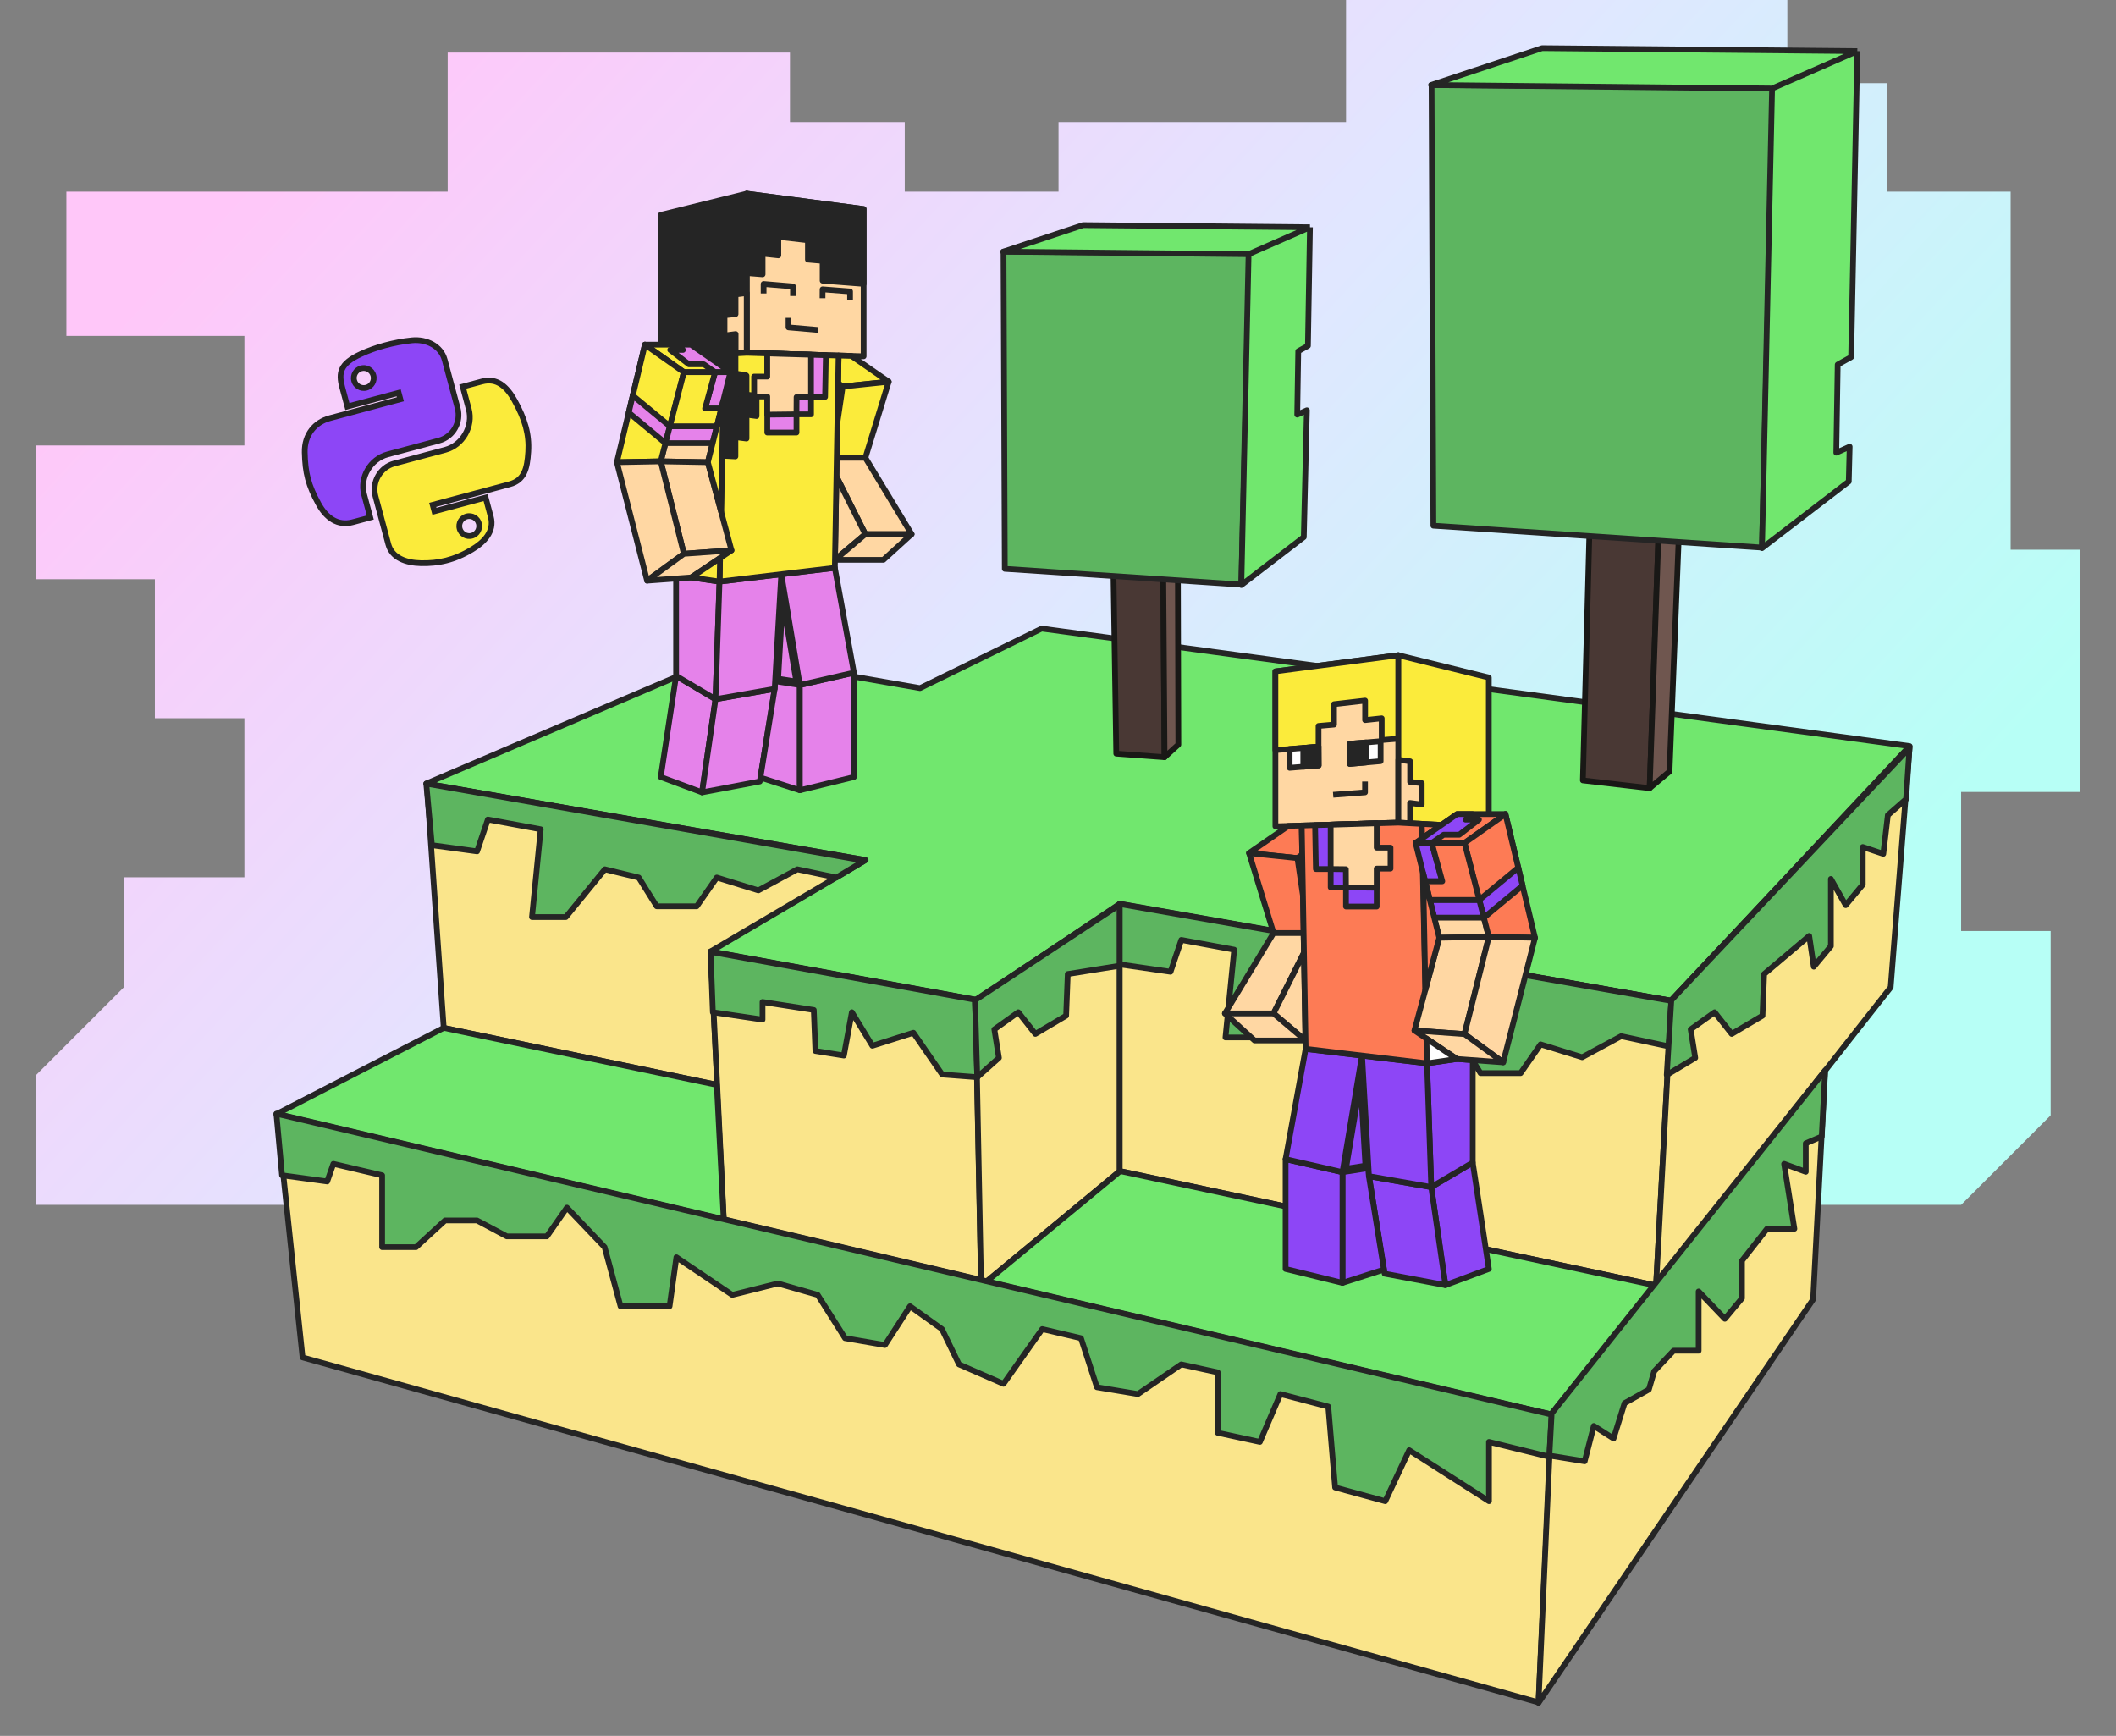 <svg width="295" height="242" viewBox="0 0 295 242" fill="none" xmlns="http://www.w3.org/2000/svg">
<rect x="0" y="0" width="295" height="242" fill="#808080" stroke="none"/>
<g clip-path="url(#clip0_3002_9727)">
<path d="M62.411 26.716H21.592H9.258V46.831H34.073V62.102H5V80.75H21.592V100.131H34.073V122.303H17.334V137.573L5 149.907V167.968H273.408L285.889 155.487V129.791H273.408V110.41H290V76.638H280.309V26.716H263.13V11.592H249.181V-5H187.658V17.025H147.573V26.716H126.136V17.025H110.131V7.334H62.411V26.716Z" fill="url(#paint0_linear_3002_9727)"/>
<path d="M101.501 91.279L59.426 109.241L120.607 119.902L98.925 132.639L136.063 139.437L156.028 126.056L232.952 139.509L266.226 104.016L145.223 87.63L128.264 95.93L101.501 91.279Z" fill="#71E76E" stroke="#252525" stroke-width="0.8" stroke-linejoin="round"/>
<path d="M106.975 60.3V62.907H104.679V60.3H102.785V57.693H100.824L101.008 49.354L104.1 49.185L106.975 49.274V52.498H105.141V55.275H106.975V60.3Z" fill="#252525" stroke="#252525" stroke-width="0.8" stroke-miterlimit="10" stroke-linejoin="round"/>
<path d="M120.402 29.14V49.675L104.1 49.184V27L120.402 29.14Z" fill="#FFD7A3" stroke="#252525" stroke-width="0.8" stroke-miterlimit="10" stroke-linejoin="round"/>
<path d="M120.402 39.577L114.686 39.134V36.371L112.636 36.192V33.491L108.512 33.015V35.598L106.316 35.363V38.243L104.1 38.064V27L120.402 29.14V39.577Z" fill="#252525" stroke="#252525" stroke-width="0.8" stroke-miterlimit="10" stroke-linejoin="round"/>
<path d="M114.673 41.577L114.68 40.337L118.512 40.634V41.881" stroke="#252525" stroke-width="0.8" stroke-miterlimit="10" stroke-linejoin="round"/>
<path d="M110.553 41.268V39.936L106.457 39.592V40.916" stroke="#252525" stroke-width="0.8" stroke-miterlimit="10" stroke-linejoin="round"/>
<path d="M114.025 45.999L109.93 45.641V44.316" stroke="#252525" stroke-width="0.8" stroke-miterlimit="10" stroke-linejoin="round"/>
<path d="M104.1 49.184L92.12 49.83V29.956L104.1 27V49.184Z" fill="#252525" stroke="#252525" stroke-width="0.8" stroke-miterlimit="10" stroke-linejoin="round"/>
<path d="M104.1 40.852L102.544 41.054V43.793L101.008 43.949V46.777L102.554 46.574V49.266L104.1 49.181V40.852Z" fill="#FFD7A3" stroke="#252525" stroke-width="0.8" stroke-miterlimit="10" stroke-linejoin="round"/>
<path d="M101.826 51.88L98.683 64.433L92.118 64.316L95.346 51.88H101.826Z" fill="#FFD7A3" stroke="#252525" stroke-width="0.8" stroke-miterlimit="10" stroke-linejoin="round"/>
<path d="M95.338 51.881L89.909 48.049L88.212 55.144L93.382 59.424L95.338 51.881Z" fill="#FBEB3B" stroke="#252525" stroke-width="0.8" stroke-miterlimit="10" stroke-linejoin="round"/>
<path d="M99.752 97.472L97.876 110.464L92.117 108.324L94.257 94.22L99.752 97.472Z" fill="#E582EA" stroke="#252525" stroke-width="0.8" stroke-miterlimit="10" stroke-linejoin="round"/>
<path d="M108.006 96.03L105.927 108.947L97.878 110.465L99.754 97.473L108.006 96.03Z" fill="#E582EA" stroke="#252525" stroke-width="0.8" stroke-miterlimit="10" stroke-linejoin="round"/>
<path d="M111.504 95.498V110.168L106.009 108.405L108.002 96.031L108.064 94.961L111.504 95.498Z" fill="#E582EA" stroke="#252525" stroke-width="0.8" stroke-miterlimit="10" stroke-linejoin="round"/>
<path d="M119.049 93.775V108.328L111.508 110.171V95.501L119.049 93.775Z" fill="#E582EA" stroke="#252525" stroke-width="0.8" stroke-miterlimit="10" stroke-linejoin="round"/>
<path d="M118.695 49.619L123.898 53.211L117.484 53.881L116.848 53.438L116.914 49.567L118.695 49.619Z" fill="#FBEB3B" stroke="#252525" stroke-width="0.8" stroke-miterlimit="10" stroke-linejoin="round"/>
<path d="M117.484 53.883L116.749 58.87L116.848 53.44L117.484 53.883Z" fill="#FBEB3B" stroke="#252525" stroke-width="0.8" stroke-miterlimit="10" stroke-linejoin="round"/>
<path d="M123.898 53.213L120.647 63.815H116.664L116.749 58.87L117.484 53.882L123.898 53.213Z" fill="#FBEB3B" stroke="#252525" stroke-width="0.8" stroke-miterlimit="10" stroke-linejoin="round"/>
<path d="M120.645 63.817L127.092 74.471H120.645L116.615 66.424L116.662 63.817H120.645Z" fill="#FFD7A3" stroke="#252525" stroke-width="0.8" stroke-miterlimit="10" stroke-linejoin="round"/>
<path d="M120.639 74.469L116.407 78.051L116.609 66.422L120.639 74.469Z" fill="#FFD7A3" stroke="#252525" stroke-width="0.8" stroke-miterlimit="10" stroke-linejoin="round"/>
<path d="M127.092 74.467L123.161 78.049H116.412L120.645 74.467H127.092Z" fill="#FFD7A3" stroke="#252525" stroke-width="0.8" stroke-miterlimit="10" stroke-linejoin="round"/>
<path d="M100.314 81.08L99.754 97.475L94.258 94.223V80.656L96.36 80.5L100.314 81.08Z" fill="#E582EA" stroke="#252525" stroke-width="0.8" stroke-miterlimit="10" stroke-linejoin="round"/>
<path d="M108.92 80.057L108.001 96.032L99.749 97.475L100.309 81.08L108.92 80.057Z" fill="#E582EA" stroke="#252525" stroke-width="0.8" stroke-miterlimit="10" stroke-linejoin="round"/>
<path d="M108.484 94.623L111.018 95.019L109.116 83.643L108.484 94.623Z" fill="#E582EA" stroke="#252525" stroke-width="0.8" stroke-miterlimit="10" stroke-linejoin="round"/>
<path d="M108.926 80.057L116.391 79.166L119.049 93.775L111.508 95.5L108.926 80.057Z" fill="#E582EA" stroke="#252525" stroke-width="0.8" stroke-miterlimit="10" stroke-linejoin="round"/>
<path d="M116.912 49.571L116.389 79.166L100.313 81.08L101.006 49.354L104.098 49.185L116.912 49.571Z" fill="#FBEB3B" stroke="#252525" stroke-width="0.8" stroke-miterlimit="10" stroke-linejoin="round"/>
<path d="M100.98 49.274L102.536 49.477V52.216L104.072 52.371V55.2L102.526 54.997V57.689L100.98 57.604V49.274Z" fill="#252525" stroke="#252525" stroke-width="0.8" stroke-miterlimit="10" stroke-linejoin="round"/>
<path d="M102.381 52.069L103.936 52.272V55.011L105.473 55.166V57.995L103.927 57.792V60.484L102.381 60.399V52.069Z" fill="#252525" stroke="#252525" stroke-width="0.8" stroke-miterlimit="10" stroke-linejoin="round"/>
<path d="M100.98 55.213L102.536 55.416V58.154L104.072 58.31V61.138L102.526 60.936V63.627L100.98 63.543V55.213Z" fill="#252525" stroke="#252525" stroke-width="0.8" stroke-miterlimit="10" stroke-linejoin="round"/>
<path d="M115.139 49.52L115.03 55.332H113.07V57.76H111.043V60.3H106.971V49.274L115.139 49.52Z" fill="#E582EA" stroke="#252525" stroke-width="0.8" stroke-miterlimit="10" stroke-linejoin="round"/>
<path d="M106.968 52.499V49.274L113.066 49.458V55.332L111.054 55.355L111.04 57.76L106.968 57.807V55.275H105.135V52.499H106.968Z" fill="#FFD7A3" stroke="#252525" stroke-width="0.8" stroke-miterlimit="10" stroke-linejoin="round"/>
<path d="M101.002 49.352L98.396 49.489L100.96 51.276L101.002 49.352Z" fill="#252525" stroke="#252525" stroke-width="0.8" stroke-miterlimit="10" stroke-linejoin="round"/>
<path d="M101.826 51.881L96.326 48.049H89.917L95.346 51.881H101.826Z" fill="#FBEB3B" stroke="#252525" stroke-width="0.8" stroke-miterlimit="10" stroke-linejoin="round"/>
<path d="M94.3 48.049L95.214 48.784H93.433L96.039 50.788H98.108L99.691 51.881H101.826L96.326 48.049H94.3Z" fill="#E582EA" stroke="#252525" stroke-width="0.8" stroke-miterlimit="10" stroke-linejoin="round"/>
<path d="M99.691 51.879L98.296 56.951H100.558L101.826 51.879H99.691Z" fill="#E582EA" stroke="#252525" stroke-width="0.8" stroke-miterlimit="10" stroke-linejoin="round"/>
<path d="M89.913 48.049L86.001 64.435L92.114 64.317L95.342 51.881L89.913 48.049Z" fill="#FBEB3B" stroke="#252525" stroke-width="0.8" stroke-miterlimit="10" stroke-linejoin="round"/>
<path d="M92.774 61.772L87.651 57.519L88.217 55.144L93.387 59.424L92.774 61.772Z" fill="#E582EA" stroke="#252525" stroke-width="0.8" stroke-miterlimit="10" stroke-linejoin="round"/>
<path d="M93.389 59.427H99.936L99.346 61.774H92.777L93.389 59.427Z" fill="#E582EA" stroke="#252525" stroke-width="0.8" stroke-miterlimit="10" stroke-linejoin="round"/>
<path d="M100.559 56.951H98.296L99.691 51.879H95.346L93.39 59.421H99.936L100.559 56.951Z" fill="#FBEB3B" stroke="#252525" stroke-width="0.8" stroke-miterlimit="10" stroke-linejoin="round"/>
<path d="M98.682 64.433L101.977 76.728L95.346 77.204L92.117 64.315L98.682 64.433Z" fill="#FFD7A3" stroke="#252525" stroke-width="0.8" stroke-miterlimit="10" stroke-linejoin="round"/>
<path d="M86.001 64.433L90.214 80.947L95.342 77.204L92.114 64.315L86.001 64.433Z" fill="#FFD7A3" stroke="#252525" stroke-width="0.8" stroke-miterlimit="10" stroke-linejoin="round"/>
<path d="M101.977 76.731L96.359 80.503L90.218 80.951L95.346 77.208L101.977 76.731Z" fill="#FFD7A3" stroke="#252525" stroke-width="0.8" stroke-miterlimit="10" stroke-linejoin="round"/>
<path d="M100.316 81.082L96.362 80.502L100.387 77.801L100.316 81.082Z" fill="#FBEB3B" stroke="#252525" stroke-width="0.8" stroke-miterlimit="10" stroke-linejoin="round"/>
<path d="M100.826 55.897L98.686 64.438L100.529 71.326L100.826 55.897Z" fill="#FBEB3B" stroke="#252525" stroke-width="0.8" stroke-miterlimit="10" stroke-linejoin="round"/>
<path d="M61.861 143.302L59.5 109.312L120.681 119.903L99.071 132.64L100.001 151.245L61.861 143.302Z" fill="#FAE58B" stroke="#252525" stroke-width="0.8" stroke-linejoin="round"/>
<path d="M66.51 118.688L60.213 117.829L59.426 109.242L120.513 119.99L116.6 122.337L111.162 121.192L105.723 124.126L99.927 122.337L97.136 126.344H91.555L89.05 122.337L84.328 121.192L78.889 127.847H74.166L75.383 115.611L68.013 114.251L66.51 118.688Z" fill="#5DB560" stroke="#252525" stroke-width="0.8" stroke-linejoin="round"/>
<path d="M100.937 170.707L99.076 132.639L136 139.365L136.787 179.222L100.937 170.707Z" fill="#FAE58B" stroke="#252525" stroke-width="0.8" stroke-linejoin="round"/>
<path d="M156.1 163.268L136.779 179.297L135.992 139.511L156.1 126.059V163.268Z" fill="#FAE58B" stroke="#252525" stroke-width="0.8" stroke-linejoin="round"/>
<path d="M106.306 142.144L99.38 141.119L99.062 132.698L135.923 139.371L136.24 150.175L131.35 149.8L127.343 143.979L121.623 145.793L118.764 141.119L117.651 147.156L113.679 146.521L113.455 140.801L106.306 139.689V142.144Z" fill="#5DB560" stroke="#252525" stroke-width="0.8" stroke-linejoin="round"/>
<path d="M148.86 135.791L156.262 134.607V126.027L135.925 139.44L136.243 150.177L139.262 147.476L138.626 143.504L141.963 141.121L144.346 144.14L148.635 141.598L148.86 135.791Z" fill="#5DB560" stroke="#252525" stroke-width="0.8" stroke-linejoin="round"/>
<path fill-rule="evenodd" clip-rule="evenodd" d="M50.355 51.355C51.093 51.157 51.858 51.6 52.057 52.345C52.256 53.086 51.814 53.847 51.076 54.045C50.335 54.243 49.575 53.805 49.376 53.063C49.176 52.319 49.614 51.553 50.355 51.355ZM53.637 48.157C52.417 48.49 51.278 48.905 50.3 49.36C47.418 50.698 47.165 51.95 47.711 53.987L48.432 56.677L55.577 54.763L55.817 55.66L48.672 57.574L45.99 58.293C43.914 58.849 42.426 60.569 42.486 63.068C42.55 65.933 42.971 67.618 44.408 70.243C45.476 72.197 47.088 73.361 49.165 72.804L51.621 72.146L50.757 68.921C50.133 66.591 51.623 63.988 54.046 63.339L61.182 61.427C63.169 60.895 64.322 58.853 63.794 56.882L61.993 50.16C61.48 48.247 59.462 47.247 57.437 47.448C56.155 47.575 54.857 47.824 53.637 48.157Z" fill="#8D46F6"/>
<path d="M50.3 49.36L50.468 49.723L50.469 49.723L50.3 49.36ZM47.711 53.987L48.097 53.883L47.711 53.987ZM48.432 56.677L48.045 56.781L48.149 57.167L48.535 57.064L48.432 56.677ZM55.577 54.763L55.963 54.659L55.86 54.273L55.473 54.376L55.577 54.763ZM55.817 55.66L55.921 56.046L56.307 55.943L56.203 55.556L55.817 55.66ZM48.672 57.574L48.776 57.961L48.672 57.574ZM42.486 63.068L42.886 63.059L42.886 63.058L42.486 63.068ZM44.408 70.243L44.759 70.051L44.759 70.05L44.408 70.243ZM51.621 72.146L51.725 72.532L52.111 72.429L52.008 72.043L51.621 72.146ZM50.757 68.921L51.144 68.817L50.757 68.921ZM57.437 47.448L57.397 47.05L57.397 47.05L57.437 47.448ZM50.459 51.741C50.981 51.601 51.528 51.915 51.671 52.448L52.444 52.241C52.188 51.286 51.205 50.713 50.252 50.968L50.459 51.741ZM51.671 52.448C51.812 52.976 51.498 53.518 50.972 53.659L51.18 54.431C52.13 54.177 52.7 53.197 52.444 52.241L51.671 52.448ZM50.972 53.659C50.445 53.8 49.904 53.488 49.762 52.96L48.989 53.167C49.245 54.121 50.225 54.687 51.18 54.431L50.972 53.659ZM49.762 52.96C49.619 52.426 49.934 51.882 50.459 51.741L50.252 50.968C49.295 51.224 48.734 52.212 48.989 53.167L49.762 52.96ZM53.532 47.771C52.292 48.109 51.132 48.532 50.132 48.997L50.469 49.723C51.425 49.278 52.542 48.87 53.743 48.543L53.532 47.771ZM50.132 48.997C48.666 49.677 47.777 50.375 47.36 51.237C46.939 52.107 47.046 53.05 47.324 54.09L48.097 53.883C47.83 52.886 47.79 52.185 48.08 51.585C48.374 50.978 49.052 50.38 50.468 49.723L50.132 48.997ZM47.324 54.09L48.045 56.781L48.818 56.574L48.097 53.883L47.324 54.09ZM48.535 57.064L55.68 55.149L55.473 54.376L48.328 56.291L48.535 57.064ZM55.19 54.866L55.431 55.763L56.203 55.556L55.963 54.659L55.19 54.866ZM55.714 55.273L48.569 57.188L48.776 57.961L55.921 56.046L55.714 55.273ZM48.569 57.188L45.887 57.906L46.094 58.679L48.776 57.961L48.569 57.188ZM45.887 57.906C43.64 58.508 42.021 60.386 42.086 63.078L42.886 63.058C42.83 60.753 44.187 59.19 46.094 58.679L45.887 57.906ZM42.086 63.077C42.119 64.527 42.242 65.699 42.545 66.848C42.849 67.997 43.329 69.105 44.057 70.435L44.759 70.05C44.05 68.756 43.601 67.709 43.319 66.643C43.037 65.577 42.918 64.474 42.886 63.059L42.086 63.077ZM44.057 70.434C44.614 71.452 45.328 72.296 46.206 72.81C47.095 73.33 48.127 73.496 49.268 73.191L49.061 72.418C48.126 72.669 47.314 72.531 46.61 72.12C45.896 71.702 45.271 70.987 44.759 70.051L44.057 70.434ZM49.268 73.191L51.725 72.532L51.518 71.76L49.061 72.418L49.268 73.191ZM52.008 72.043L51.144 68.817L50.371 69.024L51.235 72.25L52.008 72.043ZM51.144 68.817C50.577 66.704 51.936 64.319 54.149 63.725L53.942 62.953C51.309 63.658 49.688 66.477 50.371 69.024L51.144 68.817ZM54.149 63.725L61.286 61.813L61.079 61.041L53.942 62.953L54.149 63.725ZM61.286 61.813C63.489 61.223 64.765 58.96 64.18 56.779L63.408 56.986C63.88 58.747 62.849 60.566 61.079 61.041L61.286 61.813ZM64.18 56.779L62.379 50.056L61.606 50.264L63.408 56.986L64.18 56.779ZM62.379 50.056C61.8 47.896 59.55 46.836 57.397 47.05L57.476 47.846C59.373 47.658 61.16 48.598 61.606 50.264L62.379 50.056ZM57.397 47.05C56.092 47.179 54.772 47.433 53.532 47.771L53.742 48.543C54.943 48.215 56.219 47.97 57.476 47.846L57.397 47.05Z" fill="#252525"/>
<path fill-rule="evenodd" clip-rule="evenodd" d="M65.059 71.997C65.8 71.799 66.56 72.237 66.759 72.979C66.958 73.723 66.52 74.489 65.78 74.688C65.042 74.885 64.277 74.442 64.077 73.698C63.879 72.956 64.321 72.195 65.059 71.997ZM64.511 53.898L65.351 57.033C66.002 59.464 64.465 62.068 62.087 62.705L54.95 64.617C52.995 65.141 51.82 67.228 52.339 69.162L54.14 75.885C54.652 77.798 56.638 78.472 58.674 78.515C61.111 78.566 63.312 78.103 65.81 76.602C67.471 75.606 68.968 74.095 68.422 72.058L67.701 69.367L60.564 71.279L60.324 70.382L67.46 68.47L71.033 67.513C73.11 66.957 73.5 65.318 73.647 62.976C73.8 60.565 73.199 58.447 71.724 55.802C70.664 53.897 69.272 52.623 67.193 53.18L64.511 53.898Z" fill="#FBEB3B"/>
<path d="M64.511 53.898L64.407 53.512L64.021 53.615L64.125 54.002L64.511 53.898ZM65.351 57.033L64.965 57.137L65.351 57.033ZM58.674 78.515L58.665 78.915L58.665 78.915L58.674 78.515ZM65.81 76.602L65.605 76.259L65.605 76.259L65.81 76.602ZM67.701 69.367L68.087 69.263L67.984 68.877L67.597 68.981L67.701 69.367ZM60.564 71.279L60.178 71.383L60.281 71.769L60.668 71.666L60.564 71.279ZM60.324 70.382L60.22 69.996L59.834 70.1L59.937 70.486L60.324 70.382ZM73.647 62.976L73.248 62.951L73.248 62.951L73.647 62.976ZM71.724 55.802L71.375 55.996L71.375 55.996L71.724 55.802ZM65.162 72.383C65.69 72.242 66.231 72.554 66.373 73.082L67.145 72.875C66.889 71.92 65.909 71.355 64.955 71.611L65.162 72.383ZM66.373 73.082C66.516 73.616 66.201 74.16 65.676 74.301L65.883 75.074C66.84 74.817 67.401 73.83 67.145 72.875L66.373 73.082ZM65.676 74.301C65.154 74.441 64.606 74.127 64.464 73.594L63.691 73.801C63.947 74.757 64.93 75.329 65.883 75.074L65.676 74.301ZM64.464 73.594C64.322 73.066 64.637 72.524 65.162 72.383L64.955 71.611C64.004 71.865 63.435 72.846 63.691 73.801L64.464 73.594ZM64.125 54.002L64.965 57.137L65.737 56.929L64.897 53.795L64.125 54.002ZM64.965 57.137C65.558 59.352 64.15 61.738 61.983 62.319L62.19 63.092C64.78 62.398 66.446 59.575 65.737 56.929L64.965 57.137ZM61.983 62.319L54.846 64.231L55.053 65.004L62.19 63.092L61.983 62.319ZM54.846 64.231C52.675 64.813 51.378 67.121 51.952 69.266L52.725 69.059C52.263 67.334 53.315 65.469 55.053 65.004L54.846 64.231ZM51.952 69.266L53.753 75.988L54.526 75.781L52.725 69.059L51.952 69.266ZM53.753 75.988C54.341 78.182 56.598 78.871 58.665 78.915L58.682 78.115C56.677 78.073 54.964 77.413 54.526 75.781L53.753 75.988ZM58.665 78.915C61.172 78.967 63.448 78.488 66.016 76.945L65.605 76.259C63.176 77.718 61.051 78.164 58.682 78.115L58.665 78.915ZM66.016 76.945C66.872 76.432 67.716 75.769 68.275 74.945C68.843 74.108 69.116 73.102 68.808 71.954L68.035 72.161C68.274 73.05 68.072 73.819 67.613 74.496C67.145 75.185 66.41 75.776 65.605 76.259L66.016 76.945ZM68.808 71.954L68.087 69.263L67.314 69.471L68.035 72.161L68.808 71.954ZM67.597 68.981L60.461 70.893L60.668 71.666L67.804 69.753L67.597 68.981ZM60.95 71.176L60.71 70.279L59.937 70.486L60.178 71.383L60.95 71.176ZM60.427 70.769L67.564 68.857L67.357 68.084L60.22 69.996L60.427 70.769ZM67.564 68.857L71.137 67.899L70.93 67.127L67.357 68.084L67.564 68.857ZM71.137 67.899C72.282 67.592 72.995 66.97 73.423 66.089C73.837 65.24 73.972 64.174 74.046 63.001L73.248 62.951C73.174 64.12 73.042 65.044 72.704 65.739C72.381 66.402 71.861 66.877 70.93 67.127L71.137 67.899ZM74.046 63.002C74.206 60.492 73.573 58.297 72.074 55.607L71.375 55.996C72.824 58.597 73.395 60.639 73.248 62.951L74.046 63.002ZM72.074 55.607C71.53 54.63 70.878 53.771 70.06 53.233C69.224 52.683 68.239 52.485 67.089 52.793L67.296 53.566C68.225 53.317 68.976 53.477 69.621 53.902C70.283 54.337 70.858 55.068 71.375 55.996L72.074 55.607ZM67.089 52.793L64.407 53.512L64.615 54.285L67.296 53.566L67.089 52.793Z" fill="#252525"/>
<path d="M230.881 179.225L156.104 163.268V125.986L233.027 139.511L230.881 179.225Z" fill="#FAE58B" stroke="#252525" stroke-width="0.8" stroke-linejoin="round"/>
<path d="M100.931 170.707L38.533 155.322L61.861 143.301L99.929 151.244L100.931 170.707Z" fill="#71E76E" stroke="#252525" stroke-width="0.8" stroke-linejoin="round"/>
<path d="M163.192 135.473L156.107 134.448V126.027L233.005 139.532L232.688 145.887L226.015 144.457L220.576 147.391L214.78 145.602L211.99 149.61H206.408L203.904 145.602L181.009 137.977L175.571 144.632H170.848L172.065 132.396L164.694 131.036L163.192 135.473Z" fill="#5DB560" stroke="#252525" stroke-width="0.8" stroke-linejoin="round"/>
<path d="M216.28 197.181L136.852 179.22L156.172 163.263L230.878 179.22L216.28 197.181Z" fill="#71E76E" stroke="#252525" stroke-width="0.8" stroke-linejoin="round"/>
<path d="M191.928 126.378V129.12H194.343V126.378H196.336V123.635H198.399L198.205 114.861L194.952 114.683L191.928 114.777V118.169H193.857V121.091H191.928V126.378Z" fill="#FBEB3B" stroke="#252525" stroke-width="0.8" stroke-miterlimit="10" stroke-linejoin="round"/>
<path d="M177.809 93.594V115.199L194.96 114.683V91.343L177.809 93.594Z" fill="#FFD7A3" stroke="#252525" stroke-width="0.8" stroke-miterlimit="10" stroke-linejoin="round"/>
<path d="M185.861 110.801L190.306 110.466V108.956" stroke="#252525" stroke-width="0.8" stroke-linejoin="round"/>
<path d="M177.809 104.575L183.823 104.109V101.203L185.98 101.014V98.172L190.319 97.671V100.389L192.629 100.141V103.172L194.96 102.983V91.343L177.809 93.594V104.575Z" fill="#FBEB3B" stroke="#252525" stroke-width="0.8" stroke-miterlimit="10" stroke-linejoin="round"/>
<path d="M179.795 104.419V107.043L183.841 106.715L183.826 104.106L179.795 104.419Z" fill="white" stroke="#252525" stroke-width="0.8" stroke-miterlimit="10" stroke-linejoin="round"/>
<path d="M181.695 104.27V106.889L183.837 106.715L183.822 104.106L181.695 104.27Z" fill="#252525" stroke="#252525" stroke-width="0.8" stroke-miterlimit="10" stroke-linejoin="round"/>
<path d="M188.17 103.693L192.479 103.331V106.118L188.17 106.495V103.693Z" fill="white" stroke="#252525" stroke-width="0.8" stroke-miterlimit="10" stroke-linejoin="round"/>
<path d="M190.441 103.506V106.298L188.17 106.497V103.694L190.441 103.506Z" fill="#252525" stroke="#252525" stroke-width="0.8" stroke-miterlimit="10" stroke-linejoin="round"/>
<path d="M194.955 114.683L207.559 115.363V94.453L194.955 91.343V114.683Z" fill="#FBEB3B" stroke="#252525" stroke-width="0.8" stroke-miterlimit="10" stroke-linejoin="round"/>
<path d="M194.955 105.922L196.591 106.135V109.017L198.208 109.18V112.156L196.581 111.943V114.775L194.955 114.686V105.922Z" fill="#FFD7A3" stroke="#252525" stroke-width="0.8" stroke-miterlimit="10" stroke-linejoin="round"/>
<path d="M197.344 117.52L200.651 130.727L207.558 130.603L204.162 117.52H197.344Z" fill="#FFD7A3" stroke="#252525" stroke-width="0.8" stroke-miterlimit="10" stroke-linejoin="round"/>
<path d="M204.17 117.522L209.882 113.49L211.667 120.955L206.228 125.458L204.17 117.522Z" fill="white" stroke="#252525" stroke-width="0.8" stroke-miterlimit="10" stroke-linejoin="round"/>
<path d="M199.533 165.491L201.507 179.159L207.566 176.908L205.315 162.068L199.533 165.491Z" fill="#8D46F6" stroke="#252525" stroke-width="0.8" stroke-miterlimit="10" stroke-linejoin="round"/>
<path d="M190.857 163.976L193.044 177.565L201.513 179.162L199.54 165.493L190.857 163.976Z" fill="#8D46F6" stroke="#252525" stroke-width="0.8" stroke-miterlimit="10" stroke-linejoin="round"/>
<path d="M187.158 163.413V178.848L192.94 176.993L190.842 163.974L190.778 162.848L187.158 163.413Z" fill="#8D46F6" stroke="#252525" stroke-width="0.8" stroke-miterlimit="10" stroke-linejoin="round"/>
<path d="M179.229 161.599V176.909L187.162 178.848V163.414L179.229 161.599Z" fill="#8D46F6" stroke="#252525" stroke-width="0.8" stroke-miterlimit="10" stroke-linejoin="round"/>
<path d="M179.607 115.145L174.133 118.925L180.881 119.629L181.551 119.163L181.481 115.091L179.607 115.145Z" fill="#FD7B55" stroke="#252525" stroke-width="0.8" stroke-miterlimit="10" stroke-linejoin="round"/>
<path d="M180.877 119.63L181.65 124.878L181.546 119.164L180.877 119.63Z" fill="white" stroke="#252525" stroke-width="0.8" stroke-miterlimit="10" stroke-linejoin="round"/>
<path d="M174.133 118.927L177.554 130.081H181.744L181.655 124.878L180.881 119.631L174.133 118.927Z" fill="#FD7B55" stroke="#252525" stroke-width="0.8" stroke-miterlimit="10" stroke-linejoin="round"/>
<path d="M177.551 130.077L170.768 141.286H177.551L181.79 132.82L181.741 130.077H177.551Z" fill="#FFD7A3" stroke="#252525" stroke-width="0.8" stroke-miterlimit="10" stroke-linejoin="round"/>
<path d="M177.549 141.288L182.002 145.058L181.788 132.822L177.549 141.288Z" fill="#FFD7A3" stroke="#252525" stroke-width="0.8" stroke-miterlimit="10" stroke-linejoin="round"/>
<path d="M170.768 141.289L174.903 145.058H182.003L177.551 141.289H170.768Z" fill="#FFD7A3" stroke="#252525" stroke-width="0.8" stroke-miterlimit="10" stroke-linejoin="round"/>
<path d="M198.947 148.243L199.537 165.493L205.319 162.07V147.796L203.107 147.633L198.947 148.243Z" fill="#8D46F6" stroke="#252525" stroke-width="0.8" stroke-miterlimit="10" stroke-linejoin="round"/>
<path d="M189.887 147.164L190.854 163.972L199.536 165.49L198.946 148.24L189.887 147.164Z" fill="#8D46F6" stroke="#252525" stroke-width="0.8" stroke-miterlimit="10" stroke-linejoin="round"/>
<path d="M190.358 162.507L187.644 162.931L189.681 150.751L190.358 162.507Z" fill="#8D46F6" stroke="#252525" stroke-width="0.8" stroke-miterlimit="10" stroke-linejoin="round"/>
<path d="M189.879 147.163L182.025 146.226L179.229 161.596L187.162 163.411L189.879 147.163Z" fill="#8D46F6" stroke="#252525" stroke-width="0.8" stroke-miterlimit="10" stroke-linejoin="round"/>
<path d="M181.477 115.089L182.027 146.226L198.94 148.24L198.211 114.861L194.959 114.683L181.477 115.089Z" fill="#FD7B55" stroke="#252525" stroke-width="0.8" stroke-miterlimit="10" stroke-linejoin="round"/>
<path d="M183.34 115.037L183.454 121.152H185.517V123.707H187.649V126.38H191.933V114.779L183.34 115.037Z" fill="#8D46F6" stroke="#252525" stroke-width="0.8" stroke-miterlimit="10" stroke-linejoin="round"/>
<path d="M191.93 118.172V114.779L185.514 114.973V121.152L187.631 121.177L187.646 123.707L191.93 123.756V121.093H193.859V118.172H191.93Z" fill="#FFD7A3" stroke="#252525" stroke-width="0.8" stroke-miterlimit="10" stroke-linejoin="round"/>
<path d="M198.219 114.863L200.961 115.007L198.263 116.887L198.219 114.863Z" fill="#FD7B55" stroke="#252525" stroke-width="0.8" stroke-miterlimit="10" stroke-linejoin="round"/>
<path d="M197.354 117.522L203.14 113.49H209.884L204.171 117.522H197.354Z" fill="#FD7B55" stroke="#252525" stroke-width="0.8" stroke-miterlimit="10" stroke-linejoin="round"/>
<path d="M205.272 113.49L204.31 114.264H206.185L203.443 116.372H201.266L199.6 117.522H197.354L203.14 113.49H205.272Z" fill="#8D46F6" stroke="#252525" stroke-width="0.8" stroke-miterlimit="10" stroke-linejoin="round"/>
<path d="M199.6 117.523L201.067 122.86H198.687L197.354 117.523H199.6Z" fill="#8D46F6" stroke="#252525" stroke-width="0.8" stroke-miterlimit="10" stroke-linejoin="round"/>
<path d="M209.882 113.49L213.998 130.73L207.566 130.606L204.17 117.522L209.882 113.49Z" fill="#FD7B55" stroke="#252525" stroke-width="0.8" stroke-miterlimit="10" stroke-linejoin="round"/>
<path d="M206.875 127.931L212.265 123.458L211.67 120.958L206.23 125.461L206.875 127.931Z" fill="#8D46F6" stroke="#252525" stroke-width="0.8" stroke-miterlimit="10" stroke-linejoin="round"/>
<path d="M206.227 125.456H199.34L199.96 127.926H206.872L206.227 125.456Z" fill="#8D46F6" stroke="#252525" stroke-width="0.8" stroke-miterlimit="10" stroke-linejoin="round"/>
<path d="M198.695 122.86H201.075L199.608 117.523H204.179L206.237 125.459H199.35L198.695 122.86Z" fill="#FD7B55" stroke="#252525" stroke-width="0.8" stroke-miterlimit="10" stroke-linejoin="round"/>
<path d="M200.663 130.731L197.197 143.666L204.174 144.167L207.57 130.607L200.663 130.731Z" fill="#FFD7A3" stroke="#252525" stroke-width="0.8" stroke-miterlimit="10" stroke-linejoin="round"/>
<path d="M213.998 130.731L209.565 148.105L204.17 144.167L207.566 130.607L213.998 130.731Z" fill="#FFD7A3" stroke="#252525" stroke-width="0.8" stroke-miterlimit="10" stroke-linejoin="round"/>
<path d="M197.197 143.665L203.108 147.633L209.569 148.104L204.174 144.166L197.197 143.665Z" fill="#FFD7A3" stroke="#252525" stroke-width="0.8" stroke-miterlimit="10" stroke-linejoin="round"/>
<path d="M198.944 148.245L203.104 147.635L198.869 144.793L198.944 148.245Z" fill="white" stroke="#252525" stroke-width="0.8" stroke-miterlimit="10" stroke-linejoin="round"/>
<path d="M198.406 121.741L200.657 130.728L198.719 137.974L198.406 121.741Z" fill="#FD7B55" stroke="#252525" stroke-width="0.8" stroke-miterlimit="10" stroke-linejoin="round"/>
<path d="M214.493 237.329L42.183 189.242L38.605 155.324L216.353 197.257L214.493 237.329Z" fill="#FAE58B" stroke="#252525" stroke-width="0.8" stroke-linejoin="round"/>
<path d="M252.771 181.154L214.488 237.397L216.277 197.182L254.417 149.525L252.771 181.154Z" fill="#FAE58B" stroke="#252525" stroke-width="0.8" stroke-linejoin="round"/>
<path d="M263.58 137.651L230.879 179.226L233.026 139.44L266.228 104.091L263.58 137.651Z" fill="#FAE58B" stroke="#252525" stroke-width="0.8" stroke-linejoin="round"/>
<path d="M45.617 164.706L39.32 163.848L38.533 155.261L216.32 197.205L216.002 203.084L207.582 201.018V209.28L196.46 202.173L193.124 209.28L186.133 207.373L185.18 196.093L178.507 194.345L175.647 201.018L169.768 199.747V191.327L164.684 190.214L158.647 194.345L152.927 193.392L150.703 186.56L145.301 185.289L139.899 192.915L133.702 190.214L131.319 185.289L126.871 182.111L123.375 187.513L117.814 186.56L114.001 180.523L108.44 178.934L102.085 180.523L94.3 175.28L93.347 182.111H86.515L84.291 173.866L79.034 168.356L76.244 172.363H70.662L66.496 170.145H62.047L57.997 173.866H53.274V163.848L46.477 162.251L45.617 164.706Z" fill="#5DB560" stroke="#252525" stroke-width="0.8" stroke-linejoin="round"/>
<path d="M245.715 141.6L245.94 135.793L252.229 130.478L252.865 134.768L255.248 131.908V122.534L257.314 126.188L259.697 123.328V118.085L262.557 119.039L263.192 113.637L265.734 111.412L266.211 104.263L233.005 139.442L232.369 149.861L236.341 147.478L235.706 143.506L239.042 141.123L241.426 144.142L245.715 141.6Z" fill="#5DB560" stroke="#252525" stroke-width="0.8" stroke-linejoin="round"/>
<path d="M229.878 193.709L230.619 191.167L233.32 188.307H236.815V180.045L240.47 183.859L242.853 180.999V175.756L246.348 171.307H250.161L248.731 162.251L251.75 163.363V159.391L253.975 158.438L254.451 149.223L216.32 197.046L216.002 202.924L220.927 203.719L222.198 198.793L224.952 200.541L226.488 195.616L229.878 193.709Z" fill="#5DB560" stroke="#252525" stroke-width="0.8" stroke-linejoin="round"/>
<path d="M229.987 109.877L220.673 108.796L221.647 71.994L231.273 73.069L229.987 109.877Z" fill="#493834" stroke="#191816" stroke-width="0.8" stroke-linejoin="round"/>
<path d="M234.145 72.316L231.269 73.071L229.983 109.879L232.752 107.564L234.145 72.316Z" fill="#6F564F" stroke="#191816" stroke-width="0.8" stroke-linejoin="round"/>
<path d="M199.583 11.849L199.832 73.287L245.64 76.341L247.198 12.179L199.583 11.849Z" fill="#5DB560" stroke="#252525" stroke-width="0.8" stroke-linejoin="round"/>
<path d="M257.744 67.132L245.646 76.417L247.051 12.341L199.516 11.85L214.992 6.715L258.937 7.129L258.074 49.786L256.2 50.828L256.004 63.106L257.868 62.27L257.744 67.132Z" fill="#71E76E"/>
<path d="M258.937 7.129L258.074 49.786L256.2 50.828L256.004 63.106L257.868 62.27L257.744 67.132L245.646 76.417L247.051 12.341M258.937 7.129L214.992 6.715L199.516 11.85L247.051 12.341M258.937 7.129L247.051 12.341" stroke="#252525" stroke-width="0.8" stroke-linejoin="round"/>
<path d="M162.356 105.561L155.625 105.066L155.211 78.568L162.167 79.05L162.356 105.561Z" fill="#493834" stroke="#191816" stroke-width="0.8" stroke-linejoin="round"/>
<path d="M164.213 78.418L162.168 79.048L162.357 105.56L164.279 103.811L164.213 78.418Z" fill="#6F564F" stroke="#191816" stroke-width="0.8" stroke-linejoin="round"/>
<path d="M139.903 35.078L140.082 79.304L173.057 81.502L174.179 35.316L139.903 35.078Z" fill="#5DB560" stroke="#252525" stroke-width="0.8" stroke-linejoin="round"/>
<path d="M181.767 74.877L173.058 81.561L174.07 35.436L139.852 35.083L150.992 31.386L182.626 31.684L182.343 48.212L180.994 48.962L180.853 57.8L182.195 57.199L181.767 74.877Z" fill="#71E76E"/>
<path d="M182.626 31.684L182.343 48.212L180.994 48.962L180.853 57.8L182.195 57.199L181.767 74.877L173.058 81.561L174.07 35.436M182.626 31.684L150.992 31.386L139.852 35.083L174.07 35.436M182.626 31.684L174.07 35.436" stroke="#252525" stroke-width="0.8" stroke-linejoin="round"/>
</g>
<defs>
<linearGradient id="paint0_linear_3002_9727" x1="266.002" y1="119.419" x2="94.293" y2="-40.147" gradientUnits="userSpaceOnUse">
<stop stop-color="#B7FFF6"/>
<stop offset="0.484" stop-color="#E0E7FF"/>
<stop offset="1" stop-color="#FFC7F9"/>
</linearGradient>
<clipPath id="clip0_3002_9727">
<rect width="295" height="242" fill="white"/>
</clipPath>
</defs>
</svg>
